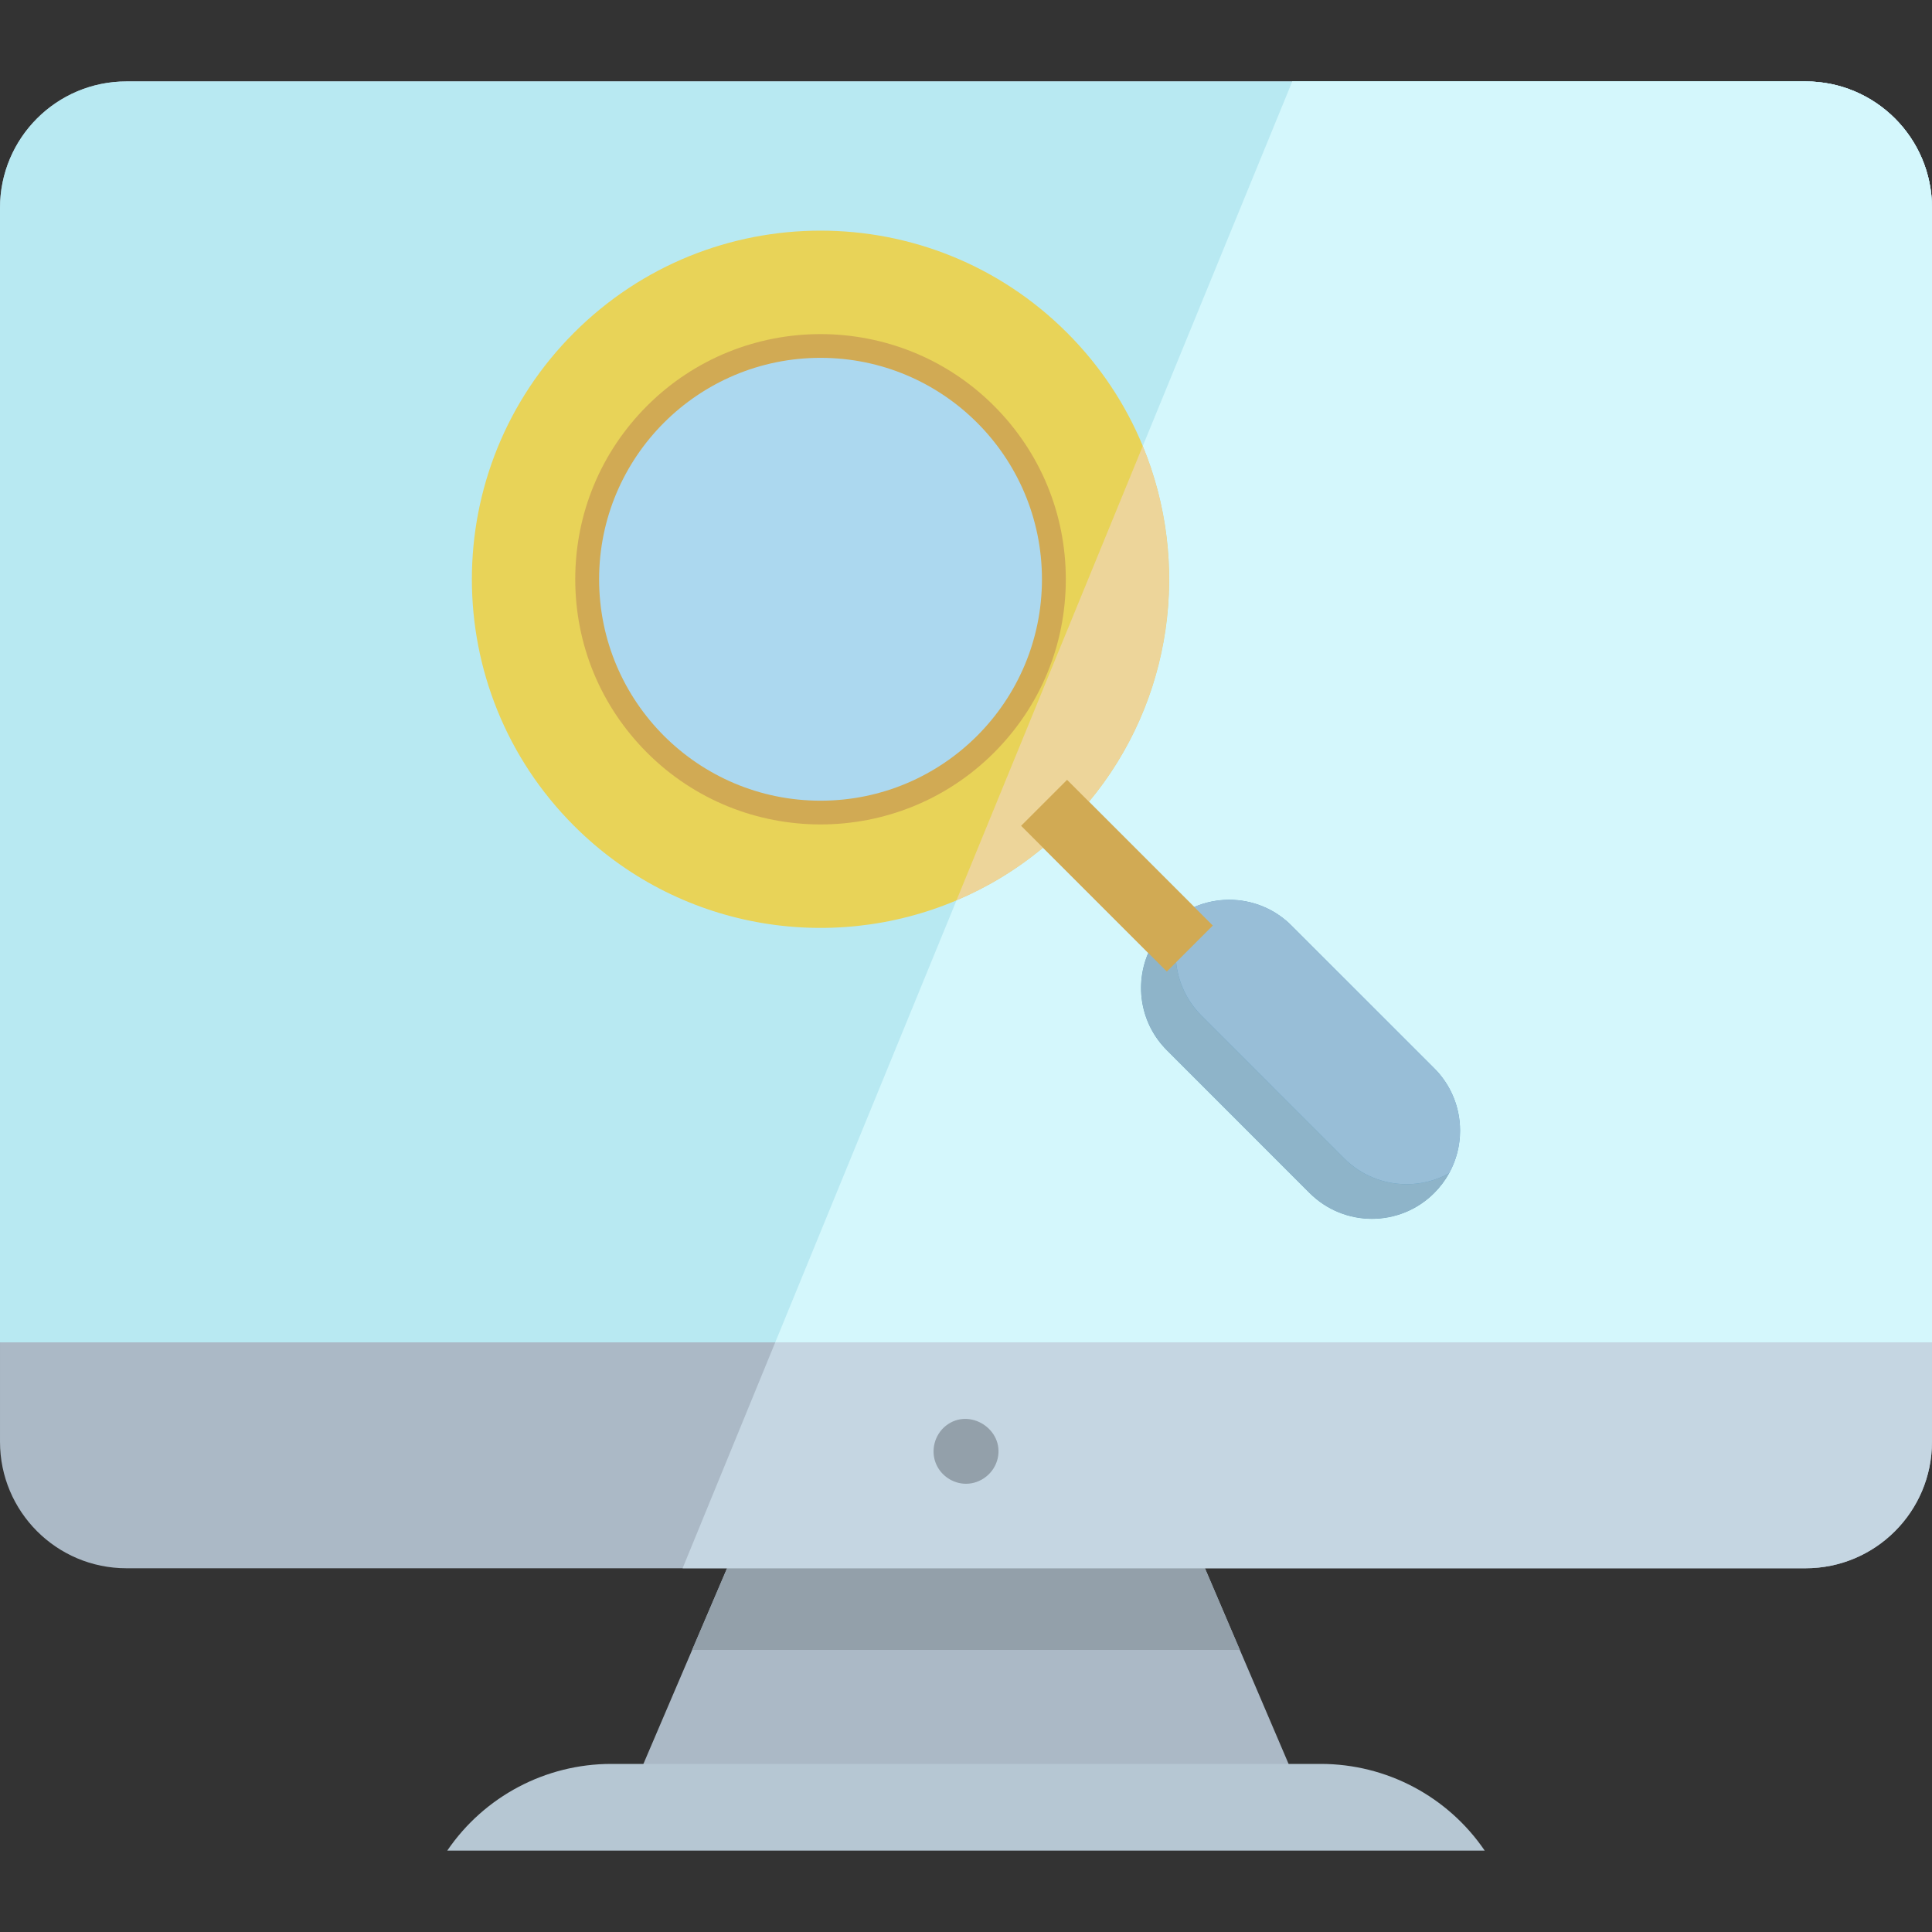 <?xml version="1.0" encoding="UTF-8" standalone="yes"?>
<svg height="800px" width="800px" version="1.1" id="Layer_1" xmlns="http://www.w3.org/2000/svg" xmlns:xlink="http://www.w3.org/1999/xlink" viewBox="0 0 512.004 512.004" xml:space="preserve">
  <rect x="0" y="0" width="512.004" height="512.004" fill="#333333" stroke="none"/>
  <polygon style="fill:#ABB9C6;" points="346.399,478.94 165.605,478.94 178.513,448.738 183.427,437.255 194.153,412.163 &#xD;&#xA;&#x9;317.853,412.163 328.578,437.255 333.492,448.738 "/>
  <polygon style="fill:#93A0AA;" points="328.578,437.255 183.427,437.255 194.153,412.163 317.853,412.163 "/>
  <path style="fill:#B6C7D3;" d="M393.462,490.427H118.536l0,0c9.791-14.369,26.054-22.967,43.442-22.967h188.044&#xD;&#xA;&#x9;C367.408,467.46,383.671,476.057,393.462,490.427L393.462,490.427z"/>
  <path style="fill:#ABB9C6;" d="M512,55.097v326.991c0,18.511-14.996,33.52-33.508,33.52H33.509&#xD;&#xA;&#x9;c-18.511,0-33.508-15.009-33.508-33.52V55.097c0-18.511,14.996-33.52,33.508-33.52h444.984C497.004,21.577,512,36.586,512,55.097"/>
  <path style="fill:#C5D6E2;" d="M512,55.097v326.991c0,18.511-14.996,33.52-33.508,33.52H180.898l24.552-59.875L342.471,21.577&#xD;&#xA;&#x9;h136.021C497.004,21.577,512,36.586,512,55.097"/>
  <path style="fill:#B8E9F2;" d="M512,55.097v300.637H0V55.097c0-18.511,14.996-33.52,33.508-33.52h444.984&#xD;&#xA;&#x9;C497.004,21.577,512,36.586,512,55.097"/>
  <path style="fill:#E8D358;" d="M282.782,218.851c-8.683,8.681-18.661,15.273-29.307,19.763&#xD;&#xA;&#x9;c-33.624,14.228-73.953,7.636-101.353-19.763c-36.092-36.081-36.092-94.589,0-130.67c36.081-36.081,94.578-36.081,130.66,0&#xD;&#xA;&#x9;c8.876,8.877,15.57,19.098,20.072,30.018C316.692,151.684,309.997,191.647,282.782,218.851"/>
  <path style="fill:#CAEAF9;" d="M258.95,112.016c-14.894-14.893-35.797-20.097-54.902-15.635&#xD;&#xA;&#x9;c10.295,2.405,20.068,7.609,28.093,15.635c22.918,22.919,22.918,60.077,0,82.994c-8.025,8.026-17.798,13.23-28.093,15.635&#xD;&#xA;&#x9;c19.105,4.462,40.008-0.742,54.902-15.635C281.868,172.092,281.868,134.935,258.95,112.016z"/>
  <path style="fill:#D1AA54;" d="M217.452,218.485c-16.645,0-33.291-6.335-45.964-19.007c-12.277-12.278-19.04-28.601-19.04-45.964&#xD;&#xA;&#x9;s6.763-33.687,19.04-45.964c25.345-25.344,66.581-25.344,91.926,0c12.277,12.278,19.04,28.601,19.04,45.964&#xD;&#xA;&#x9;s-6.763,33.686-19.04,45.964C250.743,212.149,234.098,218.485,217.452,218.485 M217.452,101.168&#xD;&#xA;&#x9;c-13.412,0-26.823,5.104-37.032,15.314c-9.891,9.891-15.34,23.043-15.34,37.032c0,13.988,5.448,27.14,15.34,37.031&#xD;&#xA;&#x9;c10.209,10.209,23.623,15.313,37.032,15.314c13.412,0.002,26.82-5.103,37.032-15.314c9.891-9.891,15.34-23.043,15.34-37.031&#xD;&#xA;&#x9;c0-13.989-5.448-27.14-15.34-37.032C244.275,106.272,230.863,101.168,217.452,101.168"/>
  <path style="fill:#4F8DAF;" d="M384.043,310.927c-1.034,1.883-2.354,3.64-3.938,5.236c-9.13,9.129-23.932,9.129-33.061,0&#xD;&#xA;&#x9;l-37.816-37.827c-9.128-9.118-9.128-23.92,0-33.049c1.597-1.608,3.376-2.917,5.261-3.95c3.491-1.929,7.385-2.894,11.265-2.894&#xD;&#xA;&#x9;c5.983,0,11.966,2.274,16.525,6.844l37.828,37.815C387.638,290.635,388.946,302.049,384.043,310.927"/>
  <path style="fill:#609DC6;" d="M384.043,310.927c-8.877,4.903-20.28,3.583-27.812-3.95l-37.816-37.827&#xD;&#xA;&#x9;c-7.532-7.533-8.854-18.936-3.927-27.813c3.491-1.929,7.385-2.894,11.265-2.894c5.983,0,11.966,2.274,16.525,6.844l37.828,37.815&#xD;&#xA;&#x9;C387.638,290.635,388.946,302.049,384.043,310.927"/>
  <path style="fill:#D4F7FC;" d="M478.492,21.577H342.471l-39.618,96.617c0,0.001,0.001,0.003,0.002,0.005&#xD;&#xA;&#x9;c12.793,30.958,8.037,67.449-14.258,94.279l27.881,27.881c2.951-1.277,6.118-1.917,9.276-1.917c5.983,0,11.966,2.274,16.525,6.844&#xD;&#xA;&#x9;l37.828,37.815c4.561,4.561,6.84,10.545,6.84,16.527c0,3.898-0.967,7.795-2.902,11.297c-1.034,1.883-2.354,3.64-3.938,5.236&#xD;&#xA;&#x9;c-4.565,4.565-10.548,6.848-16.53,6.848s-11.966-2.283-16.53-6.848l-37.816-37.827c-6.977-6.969-8.621-17.26-4.932-25.8&#xD;&#xA;&#x9;l-27.878-27.88c-7.072,5.875-14.811,10.528-22.941,13.957l0,0l-48.026,117.12h306.551V55.096&#xD;&#xA;&#x9;C512,36.586,497.004,21.577,478.492,21.577"/>
  <path style="fill:#DEC691;" d="M288.596,212.478c-1.821,2.191-3.76,4.319-5.814,6.373c-2.052,2.052-4.177,3.987-6.366,5.806&#xD;&#xA;&#x9;l27.878,27.88c1.137-2.633,2.781-5.099,4.932-7.251c1.597-1.608,3.376-2.917,5.261-3.95l0,0c0.65-0.359,1.314-0.686,1.99-0.977&#xD;&#xA;&#x9;L288.596,212.478"/>
  <path style="fill:#EDD59A;" d="M302.853,118.194l-49.379,120.42c0.001-0.001,0.001-0.001,0.001-0.001&#xD;&#xA;&#x9;c8.129-3.428,15.869-8.082,22.941-13.957c2.189-1.819,4.313-3.754,6.366-5.806c2.054-2.054,3.994-4.182,5.814-6.373&#xD;&#xA;&#x9;c22.295-26.83,27.05-63.321,14.258-94.279C302.854,118.197,302.853,118.195,302.853,118.194"/>
  <path style="fill:#8EB4C9;" d="M314.487,241.336c-1.883,1.034-3.663,2.343-5.261,3.95c-2.151,2.152-3.795,4.617-4.932,7.251&#xD;&#xA;&#x9;c-3.689,8.539-2.045,18.831,4.932,25.8l37.816,37.827c4.565,4.565,10.548,6.848,16.53,6.848s11.966-2.283,16.53-6.848&#xD;&#xA;&#x9;c1.585-1.596,2.904-3.353,3.938-5.236c1.935-3.502,2.902-7.4,2.902-11.297c0,3.897-0.967,7.795-2.902,11.297&#xD;&#xA;&#x9;c-3.498,1.932-7.388,2.897-11.279,2.897c-5.983,0-11.969-2.284-16.533-6.849l-37.816-37.826&#xD;&#xA;&#x9;C310.882,261.615,309.561,250.212,314.487,241.336"/>
  <path style="fill:#98BED7;" d="M325.753,238.442c-3.158,0-6.325,0.638-9.276,1.917c-0.675,0.293-1.339,0.618-1.99,0.977l0,0&#xD;&#xA;&#x9;c-4.928,8.877-3.606,20.28,3.927,27.813l37.816,37.826c4.565,4.565,10.55,6.849,16.533,6.849c3.891,0,7.781-0.966,11.279-2.897&#xD;&#xA;&#x9;c1.935-3.502,2.902-7.4,2.902-11.297c0-5.982-2.279-11.966-6.84-16.527l-37.828-37.815&#xD;&#xA;&#x9;C337.719,240.716,331.736,238.442,325.753,238.442"/>
  <path style="fill:#93A0AA;" d="M256.003,393.216c-3.448,0-6.634-2.135-7.958-5.317c-1.465-3.521-0.359-7.694,2.622-10.058&#xD;&#xA;&#x9;c6.24-4.949,15.53,0.968,13.723,8.703C263.489,390.39,259.967,393.216,256.003,393.216z"/>
  <polyline style="fill:#D1AA54;" points="309.225,257.468 270.606,218.848 282.787,206.667 321.406,245.287 309.225,257.468 "/>
  <circle style="fill:#ACD8EF;" cx="217.451" cy="153.513" r="58.68"/>
</svg>